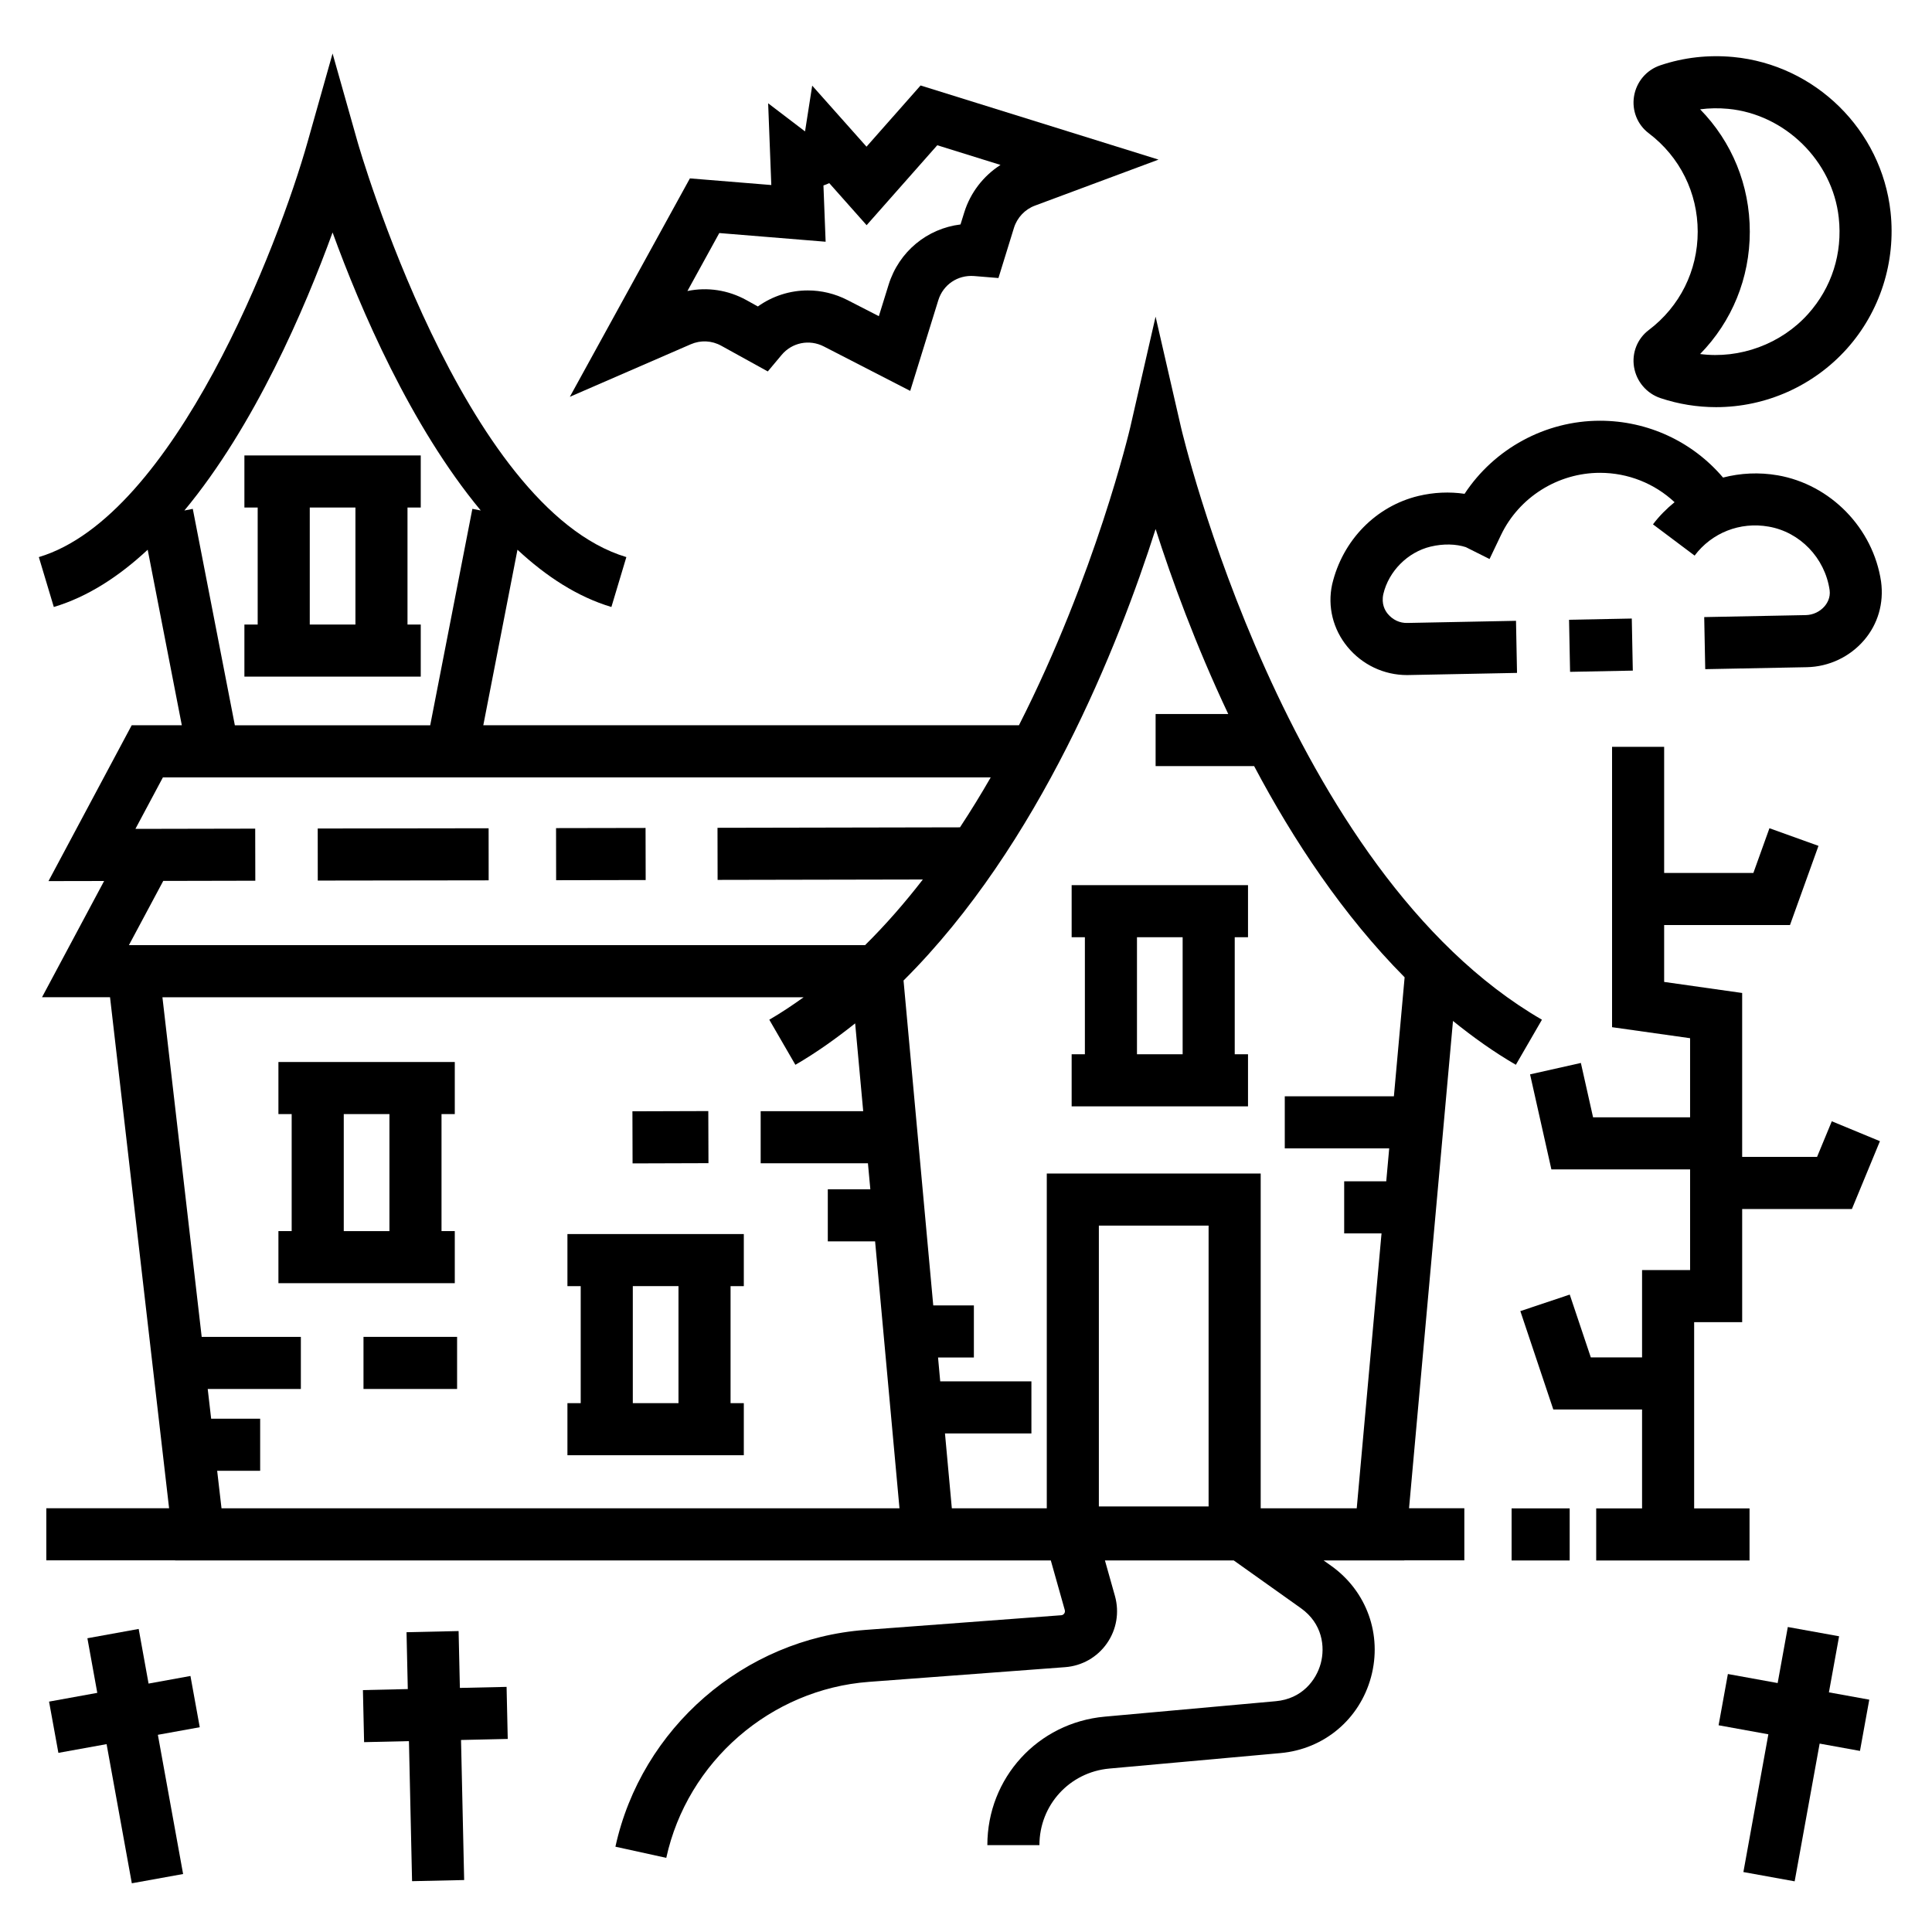<?xml version="1.0" encoding="UTF-8"?>
<!-- Uploaded to: ICON Repo, www.svgrepo.com, Generator: ICON Repo Mixer Tools -->
<svg fill="#000000" width="800px" height="800px" version="1.1" viewBox="144 144 512 512" xmlns="http://www.w3.org/2000/svg">
 <g fill-rule="evenodd">
  <path d="m594.55 172.97c2.453-0.324 4.938-0.359 7.441-0.125 15.066 1.43 27.66 13.816 29.297 28.832 1.043 9.457-1.844 18.527-8.125 25.531-7.16 7.984-18.113 11.98-28.613 10.613 8.441-8.625 13.164-20.109 13.164-32.422s-4.723-23.805-13.164-32.43m-13.629 58.508c-3.008 2.285-4.5 6.035-3.887 9.773 0.645 3.867 3.34 7.035 7.055 8.27 4.734 1.574 9.684 2.379 14.707 2.379 13.203 0 25.824-5.644 34.645-15.48 8.801-9.82 13.016-23.035 11.574-36.25-2.379-21.727-19.926-38.996-41.711-41.066h-0.008c-6.59-0.613-13.098 0.117-19.289 2.203-3.68 1.227-6.344 4.375-6.973 8.211-0.613 3.762 0.883 7.523 3.902 9.793 8.246 6.254 12.973 15.766 12.973 26.09 0 10.324-4.727 19.836-12.988 26.078"/>
  <path d="m576.44 307.92-16.625 0.324 0.27 13.801 16.625-0.324z"/>
  <path d="m615.08 269.96c-4.918-0.852-9.832-0.594-14.457 0.598-8.082-9.508-19.918-15.059-32.617-15.059-14.512 0-28.047 7.445-35.879 19.367-4.019-0.594-8.18-0.402-12.246 0.57-11.156 2.688-20.074 11.637-22.855 23.461-1.262 5.832 0.227 11.855 4.07 16.527 3.93 4.762 9.664 7.477 15.797 7.477 0.148 0 0.277-0.008 0.414-0.008l28.719-0.566-0.27-13.805-28.715 0.566c-2.129 0.082-3.996-0.867-5.289-2.434-0.668-0.824-1.738-2.547-1.152-5.234 1.43-6.059 6.461-11.102 12.508-12.559 3.422-0.828 6.773-0.703 9.352 0.137l6.285 3.148 3.031-6.352c4.781-10.012 15.078-16.492 26.23-16.492 7.453 0 14.473 2.828 19.773 7.785-2.098 1.703-4.043 3.641-5.723 5.871l11.035 8.281c4.543-6.043 12.016-9.027 19.629-7.68 8.254 1.43 14.887 8.254 16.148 16.812 0.285 2.043-0.707 3.559-1.324 4.285-1.254 1.457-3.07 2.312-4.988 2.352l-26.922 0.527 0.27 13.801 26.922-0.523c5.859-0.117 11.395-2.734 15.203-7.184 3.617-4.227 5.258-9.738 4.473-15.508-2.098-14.148-13.375-25.73-27.422-28.164"/>
  <path d="m334.62 205.76 28.18 2.301-0.578-14.914c0.254-0.082 0.512-0.18 0.758-0.277 0.262-0.102 0.523-0.219 0.781-0.34l9.902 11.148 18.723-21.188 16.758 5.219c-4.535 2.902-7.992 7.363-9.605 12.574l-0.996 3.199c-8.832 1.078-16.328 7.188-19.059 15.992l-2.582 8.316-8.27-4.25c-3.383-1.742-6.984-2.574-10.551-2.574-4.699 0-9.332 1.461-13.238 4.25l-3.035-1.684c-4.84-2.672-10.34-3.508-15.633-2.41zm0.512 29.859 12.34 6.816 3.652-4.359c2.758-3.309 7.356-4.234 11.195-2.266l22.898 11.781 7.445-24.031c1.277-4.121 5.129-6.734 9.469-6.41l6.469 0.531 4.117-13.32c0.844-2.691 2.906-4.887 5.551-5.867l32.754-12.195-63.059-19.648-14.328 16.219-14.391-16.176-1.898 12.133-9.777-7.453 0.836 21.66-21.574-1.758-31.816 57.883 32.043-13.922c2.637-1.145 5.578-1 8.074 0.383z"/>
  <path d="m201.55 533.77h11.395v-13.801h-12.988l-0.91-7.875h24.684v-13.805h-26.281l-10.406-90.008h169.93c-2.961 2.117-5.977 4.141-9.102 5.957l6.914 11.945c5.562-3.215 10.801-6.973 15.84-10.98l2.133 23.273h-27.172v13.801h28.426l0.637 6.902h-11.273v13.801h12.535l6.461 70.734h-179.67zm10.109-156.37-0.027-13.801-31.746 0.062 7.289-13.652h219.38c-2.566 4.465-5.285 8.891-8.148 13.242l-64.262 0.125 0.027 13.805 54.391-0.105c-4.762 6.156-9.859 12.008-15.312 17.398h-195.09l9.102-17.023zm-16.57-98.547-2.227 0.438c18.605-22.398 31.918-53.48 39.273-73.688 7.352 20.199 20.68 51.285 39.27 73.68l-2.223-0.434-11.172 57.355h-51.773zm240.12 264.37h29.082v-74.426h-29.082zm15.039-259.02c4.215 13.195 10.559 30.621 19.25 49.02h-19.25v13.805h26.109c10.422 19.695 23.609 39.566 39.883 55.969l-2.844 31.527h-28.918v13.805h27.676l-0.785 8.73h-11.148v13.801h9.898l-6.57 72.852h-25.453v-88.719h-56.688v88.719h-25.164l-1.816-19.832h22.906v-13.805h-24.168l-0.574-6.32h9.496v-13.805h-10.766l-7.875-86.102c36.062-35.863 57.035-89.039 66.801-119.64zm78.809 130.36c5.293 4.273 10.809 8.227 16.66 11.617l6.914-11.945c-67.965-39.328-95.383-155.81-95.652-156.98l-6.738-29.336-6.715 29.336c-0.156 0.668-9.156 38.918-29.496 78.945h-141.95l9.055-46.516c7.59 7.062 15.887 12.484 24.891 15.176l3.965-13.223c-43.32-12.969-70.934-108.99-71.211-109.95l-6.644-23.508-6.641 23.508c-7.598 26.93-35.203 99.176-71.203 109.95l3.969 13.223c9-2.691 17.293-8.113 24.879-15.176l9.043 46.516h-13.281l-22.051 41.301 14.742-0.027-16.457 30.801h18.023l15.652 135.43h-32.539v13.805h34.141v0.02h232.06l3.707 13.16c0.109 0.414-0.02 0.727-0.156 0.914-0.188 0.273-0.457 0.426-0.789 0.453l-51.98 3.894c-32.094 2.394-59.297 26.016-66.164 57.445l13.477 2.957c5.582-25.516 27.668-44.695 53.707-46.641l51.988-3.894c4.461-0.332 8.496-2.621 11.066-6.285 2.574-3.672 3.352-8.25 2.144-12.574l-2.656-9.43h34.133l17.809 12.664c5.691 4.051 6.445 10.223 5.25 14.645-1.199 4.426-4.953 9.375-11.91 10l-45.332 4.094c-17.734 1.609-31.109 16.246-31.109 34.051h13.801c0-10.613 7.973-19.344 18.551-20.297l45.332-4.098c11.551-1.043 20.965-8.953 23.996-20.145 3.023-11.203-1.125-22.777-10.586-29.5l-1.988-1.414h21.402v-0.02h15.898v-13.805h-14.652z"/>
  <path d="m273.5 377.3-0.012-13.801-45.289 0.062 0.012 13.801z"/>
  <path d="m331.75 452.25-0.043-13.805-20.109 0.062 0.039 13.805z"/>
  <path d="m315.11 377.22-0.031-13.805-23.719 0.043 0.02 13.805z"/>
  <path d="m631.38 577.63-13.59-2.457-2.691 14.852-13.191-2.394-2.461 13.582 13.188 2.394-6.617 36.504 13.586 2.461 6.621-36.5 10.688 1.938 2.465-13.582-10.695-1.938z"/>
  <path d="m194.47 588.15-11.098 2.016-2.621-14.48-13.59 2.465 2.621 14.473-12.781 2.32 2.473 13.582 12.773-2.312 6.688 36.875 13.59-2.457-6.688-36.891 11.098-2.008z"/>
  <path d="m278.25 591.04-12.375 0.277-0.34-15.07-13.801 0.309 0.336 15.066-11.891 0.27 0.312 13.797 11.883-0.27 0.828 37.113 13.805-0.301-0.828-37.117 12.379-0.277z"/>
  <path d="m625.54 450.59h-19.848v-43.441l-20.676-2.93v-15.07h33.348l7.551-20.988-12.996-4.672-4.258 11.855h-23.645v-33.422h-13.805v74.293l20.68 2.918v20.969h-25.711l-3.234-14.41-13.465 3.023 5.652 25.191h36.758v26.672h-12.727v23.148h-13.582l-5.586-16.652-13.09 4.383 8.734 26.074h23.523v26.211h-12.156v13.801h40.637v-13.801h-14.68v-49.359h12.727v-29.988h29.082l7.426-17.973-12.754-5.277z"/>
  <path d="m311.7 515.85h12.105v-31.016h-12.105zm-13.805-44.812h-3.519v13.805h3.519v31.008h-3.519v13.801h46.742v-13.801h-3.512v-31.008h3.512v-13.805z"/>
  <path d="m445.31 423.39h12.102v-31.016h-12.102zm25.906 13.805h3.519v-13.805h-3.519v-31.016h3.519v-13.801h-46.738v13.801h3.508v31.016h-3.508v13.805z"/>
  <path d="m235.1 470.26h12.105v-31.016h-12.105zm29.422 13.797v-13.805h-3.516v-31.008h3.516v-13.801h-46.738v13.801h3.512v31.008h-3.512v13.805z"/>
  <path d="m226.09 309.51h12.102v-31.012h-12.102zm-13.801-44.812h-3.519v13.801h3.519v31.012h-3.519v13.801h46.734v-13.801h-3.512v-31.012h3.512v-13.801z"/>
  <path d="m240.33 512.09h24.805v-13.805h-24.805z"/>
  <path d="m544.59 557.54h15.391v-13.805h-15.391z"/>
 </g>
</svg>